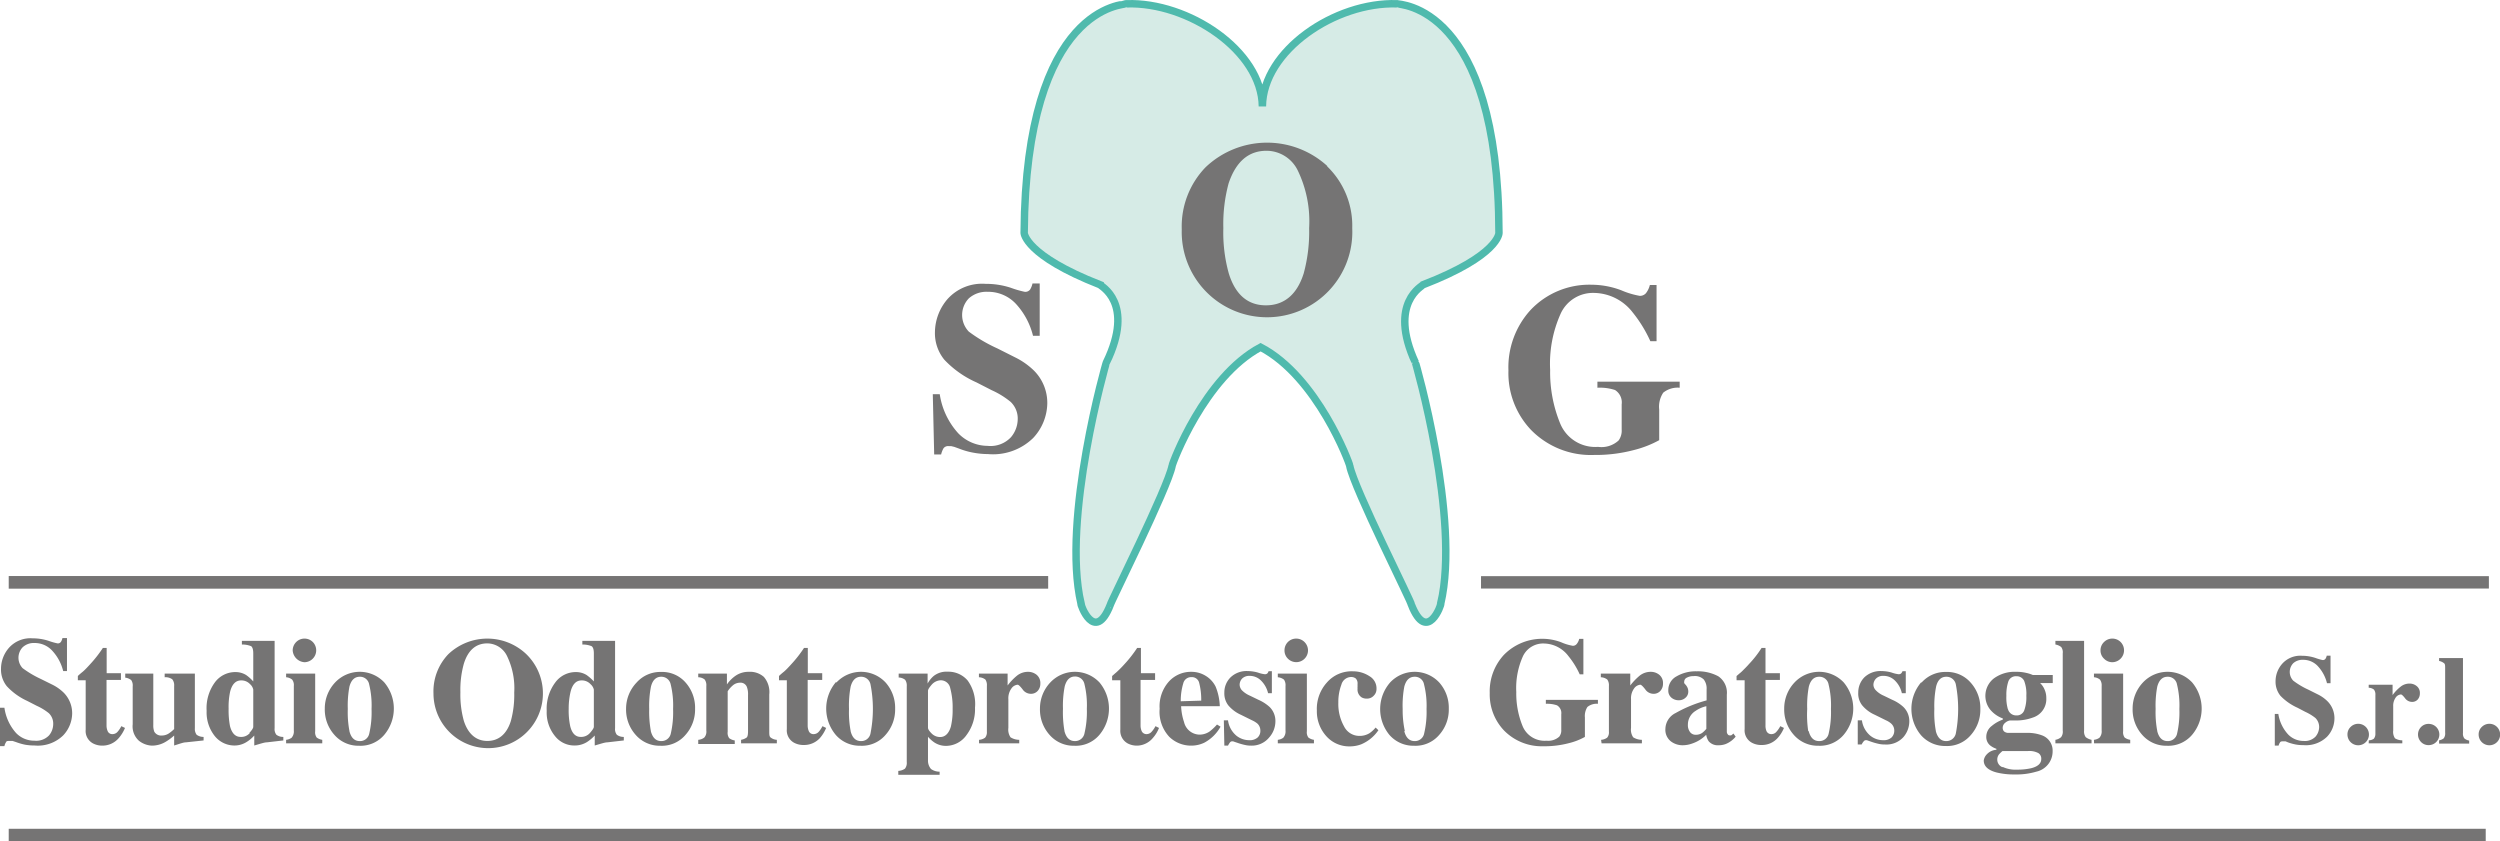 <svg xmlns="http://www.w3.org/2000/svg" viewBox="0 0 197.82 66.58"><defs><style>.cls-1{fill:#d6ebe6;stroke:#4fbaad;stroke-width:0.59px;}.cls-1,.cls-3,.cls-4{stroke-miterlimit:10;}.cls-2{fill:#757474;}.cls-3,.cls-4{fill:none;stroke:#757474;}.cls-4{stroke-width:0.98px;}</style></defs><g id="Layer_2" data-name="Layer 2"><g id="Livello_1" data-name="Livello 1"><path class="cls-1" d="M112.61,22.53c6-2.32,6-4.09,6-4.09C118.58.3,110.63.37,110.54.3,105.65.14,99.93,4,99.89,8.42,99.84,4,94,.14,89.15.3c-.08.07-8,0-8.11,18.14,0,0,.08,1.77,6,4.09,0,.08,2.82,1.39.5,6.17,0-.07-3.56,12.36-2,19.07-.08,0,1.08,3.24,2.32.08-.08,0,4.56-9.27,4.89-11,0-.15,2.54-7,7-9.38,4.51,2.36,7.05,9.23,7.05,9.38.33,1.77,5,11,4.88,11,1.25,3.16,2.41-.08,2.32-.08,1.58-6.71-2-19.14-2-19.07C109.8,23.92,112.61,22.61,112.61,22.53Z"></path><path class="cls-2" d="M0,56H.35a3.78,3.78,0,0,0,.92,2,2,2,0,0,0,1.46.61,1.4,1.4,0,0,0,1.15-.42,1.4,1.4,0,0,0,.33-.88,1.14,1.14,0,0,0-.35-.88,4.4,4.4,0,0,0-.95-.58l-.76-.39A5.06,5.06,0,0,1,.54,54.3a2.1,2.1,0,0,1-.46-1.39A2.53,2.53,0,0,1,.7,51.27a2.28,2.28,0,0,1,1.89-.76,4.05,4.05,0,0,1,1.26.2,5.23,5.23,0,0,0,.7.2.29.29,0,0,0,.27-.12.85.85,0,0,0,.12-.3H5.3V53.1H5a3.66,3.66,0,0,0-.82-1.56,1.88,1.88,0,0,0-1.45-.66,1.28,1.28,0,0,0-.94.34,1.2,1.2,0,0,0,0,1.65,8.07,8.07,0,0,0,1.43.85l.89.44a3.53,3.53,0,0,1,.94.66,2.31,2.31,0,0,1,.66,1.66,2.58,2.58,0,0,1-.71,1.71,2.87,2.87,0,0,1-2.26.8A4.37,4.37,0,0,1,2,58.93a4.68,4.68,0,0,1-.73-.21L1,58.63l-.15,0H.72c-.12,0-.21,0-.25.11a.85.85,0,0,0-.12.3H0Z"></path><path class="cls-2" d="M6.16,53.83v-.34c.1-.1.23-.21.39-.34s.4-.39.59-.6a9.68,9.68,0,0,0,1-1.28h.3v2H9.57v.53H8.43v3.6a1.1,1.1,0,0,0,.08.43.39.39,0,0,0,.38.26.54.54,0,0,0,.4-.17,2,2,0,0,0,.31-.46l.29.14a2.87,2.87,0,0,1-.5.81A1.69,1.69,0,0,1,8.13,59a1.58,1.58,0,0,1-.74-.16,1.11,1.11,0,0,1-.61-1.1V53.83Z"></path><path class="cls-2" d="M12.13,53.3v4.07a1.36,1.36,0,0,0,.08.53.63.63,0,0,0,.61.3,1,1,0,0,0,.56-.18,3,3,0,0,0,.4-.33V54.28a.75.75,0,0,0-.15-.53.92.92,0,0,0-.6-.16V53.3h2.39v4.32a.77.77,0,0,0,.14.52.91.91,0,0,0,.55.17v.28l-1.4.15c-.2,0-.5.12-.93.25V58.2a4.09,4.09,0,0,1-.71.52A2.11,2.11,0,0,1,12,59,1.79,1.79,0,0,1,11,58.62a1.53,1.53,0,0,1-.5-1.31v-3a.74.74,0,0,0-.12-.5,1,1,0,0,0-.47-.19V53.3Z"></path><path class="cls-2" d="M17,54a2,2,0,0,1,1.63-.82,1.6,1.6,0,0,1,.84.23,3.27,3.27,0,0,1,.57.51V51.7c0-.3-.06-.49-.17-.57a1.88,1.88,0,0,0-.73-.13v-.29h2.59v6.91a.72.72,0,0,0,.14.52.88.88,0,0,0,.55.17v.28l-1.3.15c-.2,0-.54.12-1,.25V58.2a2.71,2.71,0,0,1-.62.52,1.78,1.78,0,0,1-1,.27A2,2,0,0,1,17,58.25a3,3,0,0,1-.65-2A3.45,3.45,0,0,1,17,54Zm2.73,4c.21-.23.31-.39.31-.49V54.56a.79.79,0,0,0-.26-.43.92.92,0,0,0-.7-.29c-.43,0-.72.3-.87.89a5.71,5.71,0,0,0-.12,1.34,6.71,6.71,0,0,0,.11,1.39c.15.57.43.85.84.85A.89.89,0,0,0,19.77,58Z"></path><path class="cls-2" d="M22.64,58.54a.94.94,0,0,0,.43-.16.75.75,0,0,0,.18-.57V54.28a.71.71,0,0,0-.13-.5.83.83,0,0,0-.48-.19V53.3h2.3v4.56a.7.7,0,0,0,.12.5,1,1,0,0,0,.44.18v.28H22.64Zm.8-7.74a.93.93,0,0,1,1.31,0,.93.93,0,0,1,.27.66.94.94,0,0,1-.92.94,1,1,0,0,1-.94-.94A.94.94,0,0,1,23.44,50.8Z"></path><path class="cls-2" d="M26.52,54a2.67,2.67,0,0,1,3.89,0,3.22,3.22,0,0,1,0,4.14,2.46,2.46,0,0,1-2,.87,2.52,2.52,0,0,1-1.94-.85,3,3,0,0,1-.77-2.08A3,3,0,0,1,26.52,54Zm1.13,3.86q.2.78.81.78a.74.74,0,0,0,.76-.6,7.45,7.45,0,0,0,.18-1.94,7,7,0,0,0-.19-1.95.73.73,0,0,0-.74-.6c-.41,0-.68.26-.82.78a8.1,8.1,0,0,0-.13,1.77A7.87,7.87,0,0,0,27.65,57.84Z"></path><path class="cls-2" d="M41.58,51.7a4.33,4.33,0,1,1-7.28,3.16,4.25,4.25,0,0,1,1.18-3.1,4.48,4.48,0,0,1,6.1-.06Zm-1.16,5.36a7.79,7.79,0,0,0,.27-2.26,5.83,5.83,0,0,0-.57-2.89,1.75,1.75,0,0,0-1.56-1c-.9,0-1.53.54-1.86,1.62a7.64,7.64,0,0,0-.27,2.24,7.75,7.75,0,0,0,.27,2.26c.34,1.07,1,1.6,1.86,1.6S40.08,58.13,40.42,57.06Z"></path><path class="cls-2" d="M43.94,54a2,2,0,0,1,1.63-.82,1.58,1.58,0,0,1,.84.23,3.65,3.65,0,0,1,.58.51V51.7q0-.45-.18-.57a1.88,1.88,0,0,0-.73-.13v-.29h2.59v6.91a.72.72,0,0,0,.14.52.88.88,0,0,0,.55.17v.28l-1.3.15c-.2,0-.54.12-1,.25V58.2a3.21,3.21,0,0,1-.62.52,1.84,1.84,0,0,1-1,.27,1.94,1.94,0,0,1-1.52-.74,2.94,2.94,0,0,1-.66-2A3.45,3.45,0,0,1,43.94,54Zm2.74,4c.2-.23.31-.39.31-.49V54.56a.83.83,0,0,0-.27-.43.92.92,0,0,0-.7-.29c-.43,0-.72.3-.87.89A5.71,5.71,0,0,0,45,56.07a6,6,0,0,0,.12,1.39c.14.57.42.85.83.85A.92.92,0,0,0,46.68,58Z"></path><path class="cls-2" d="M50.38,54a2.51,2.51,0,0,1,1.94-.83,2.46,2.46,0,0,1,1.94.85A3,3,0,0,1,55,56.08a3,3,0,0,1-.75,2.06,2.45,2.45,0,0,1-2,.87,2.52,2.52,0,0,1-1.94-.85,3,3,0,0,1-.77-2.08A3,3,0,0,1,50.38,54Zm1.12,3.86c.14.52.41.78.82.78a.75.75,0,0,0,.76-.6,7.45,7.45,0,0,0,.18-1.94,7,7,0,0,0-.19-1.95.75.75,0,0,0-.75-.6c-.4,0-.68.26-.81.78a7.94,7.94,0,0,0-.14,1.77A8.54,8.54,0,0,0,51.5,57.84Z"></path><path class="cls-2" d="M55.25,58.54a.89.89,0,0,0,.48-.18.71.71,0,0,0,.16-.55V54.28a.76.76,0,0,0-.13-.51.82.82,0,0,0-.51-.18V53.3h2.27v.86a2.63,2.63,0,0,1,.73-.72,1.81,1.81,0,0,1,1-.28,1.65,1.65,0,0,1,1.19.4,1.83,1.83,0,0,1,.43,1.4v2.9c0,.27,0,.44.14.52a.87.87,0,0,0,.46.16v.28H58.64v-.28a1.09,1.09,0,0,0,.44-.18c.08-.07.11-.24.11-.5V55a1.6,1.6,0,0,0-.08-.61.53.53,0,0,0-.55-.37.88.88,0,0,0-.58.22,2.09,2.09,0,0,0-.4.46v3.21a.7.7,0,0,0,.12.5,1,1,0,0,0,.44.18v.28H55.25Z"></path><path class="cls-2" d="M61.64,53.83v-.34c.1-.1.23-.21.39-.34s.4-.39.59-.6a9.68,9.68,0,0,0,1-1.28h.3v2h1.14v.53H63.91v3.6a1.1,1.1,0,0,0,.08.43.39.39,0,0,0,.38.26.54.54,0,0,0,.4-.17,2,2,0,0,0,.31-.46l.29.14a2.87,2.87,0,0,1-.5.81,1.69,1.69,0,0,1-1.26.54,1.58,1.58,0,0,1-.74-.16,1.11,1.11,0,0,1-.61-1.1V53.83Z"></path><path class="cls-2" d="M66.19,54a2.66,2.66,0,0,1,3.88,0,3,3,0,0,1,.76,2.08,3,3,0,0,1-.75,2.06,2.46,2.46,0,0,1-2,.87,2.52,2.52,0,0,1-1.94-.85,3.24,3.24,0,0,1,0-4.18Zm1.12,3.86c.13.52.41.78.81.78a.74.74,0,0,0,.76-.6,10.05,10.05,0,0,0,0-3.89.75.75,0,0,0-.75-.6c-.41,0-.68.26-.82.78a8.1,8.1,0,0,0-.13,1.77A7.87,7.87,0,0,0,67.31,57.84Z"></path><path class="cls-2" d="M71.08,61a1,1,0,0,0,.53-.18.74.74,0,0,0,.14-.52v-6a.78.78,0,0,0-.13-.51.88.88,0,0,0-.51-.18V53.3H73.4v.79a2.09,2.09,0,0,1,.48-.6A1.64,1.64,0,0,1,75,53.15a2,2,0,0,1,1.57.7A3.17,3.17,0,0,1,77.15,56a3.38,3.38,0,0,1-.67,2.16,2,2,0,0,1-1.63.86,1.66,1.66,0,0,1-.93-.28,2.73,2.73,0,0,1-.49-.44v1c0,.54,0,.84,0,.9a1,1,0,0,0,.24.65,1.14,1.14,0,0,0,.68.21v.25H71.08Zm4.17-3.55a5.75,5.75,0,0,0,.13-1.36,5.89,5.89,0,0,0-.19-1.64.76.76,0,0,0-.76-.62,1,1,0,0,0-.7.34c-.2.23-.3.39-.3.49v2.92c0,.12.1.27.29.46a.94.94,0,0,0,.65.28C74.81,58.33,75.1,58,75.25,57.46Z"></path><path class="cls-2" d="M77.47,58.54a.91.91,0,0,0,.48-.17.67.67,0,0,0,.14-.47V54.28a.79.79,0,0,0-.12-.51.88.88,0,0,0-.51-.18V53.3h2.27v.94a4.44,4.44,0,0,1,.76-.79,1.4,1.4,0,0,1,.87-.29,1.08,1.08,0,0,1,.66.23.84.84,0,0,1,.3.7.83.83,0,0,1-.21.58.71.71,0,0,1-.54.23.8.8,0,0,1-.66-.36q-.28-.36-.39-.36a.67.67,0,0,0-.49.3,1.32,1.32,0,0,0-.24.85V57.6a1.08,1.08,0,0,0,.17.74,1.31,1.31,0,0,0,.69.2v.28H77.47Z"></path><path class="cls-2" d="M83.11,54A2.67,2.67,0,0,1,87,54a3.23,3.23,0,0,1,0,4.14,2.45,2.45,0,0,1-2,.87,2.52,2.52,0,0,1-1.94-.85,3,3,0,0,1-.77-2.08A3,3,0,0,1,83.11,54Zm1.12,3.86c.14.52.41.78.82.78a.75.75,0,0,0,.76-.6A7.45,7.45,0,0,0,86,56.08a7,7,0,0,0-.19-1.95.75.75,0,0,0-.75-.6q-.6,0-.81.78a7.94,7.94,0,0,0-.14,1.77A8.54,8.54,0,0,0,84.23,57.84Z"></path><path class="cls-2" d="M88,53.83v-.34l.39-.34a8.31,8.31,0,0,0,.59-.6,9.68,9.68,0,0,0,1-1.28h.3v2H91.4v.53H90.25v3.6a1.1,1.1,0,0,0,.08.43.41.41,0,0,0,.39.26.54.54,0,0,0,.39-.17,2,2,0,0,0,.32-.46l.28.14a2.66,2.66,0,0,1-.5.81A1.66,1.66,0,0,1,90,59a1.58,1.58,0,0,1-.74-.16,1.13,1.13,0,0,1-.61-1.1V53.83Z"></path><path class="cls-2" d="M92.5,53.92a2.36,2.36,0,0,1,1.77-.76,2.13,2.13,0,0,1,1.12.31,2.08,2.08,0,0,1,.8.86,4.49,4.49,0,0,1,.33,1.55H93.46a4.42,4.42,0,0,0,.23,1.25,1.28,1.28,0,0,0,1.24,1,1.41,1.41,0,0,0,.8-.26,4.32,4.32,0,0,0,.57-.54l.28.17a3.19,3.19,0,0,1-1.29,1.27,2.41,2.41,0,0,1-1.1.23,2.47,2.47,0,0,1-1.66-.69,2.9,2.9,0,0,1-.77-2.23A2.94,2.94,0,0,1,92.5,53.92Zm2.55,1.52A5.27,5.27,0,0,0,94.88,54a.59.59,0,0,0-.61-.42.64.64,0,0,0-.64.49,4.79,4.79,0,0,0-.2,1.42Z"></path><path class="cls-2" d="M96.84,57h.33a1.91,1.91,0,0,0,.66,1.21,1.63,1.63,0,0,0,1,.36.94.94,0,0,0,.68-.21.71.71,0,0,0,.22-.55.76.76,0,0,0-.23-.55,1.82,1.82,0,0,0-.42-.26l-.89-.44a2.82,2.82,0,0,1-1-.75,1.55,1.55,0,0,1-.31-1,1.67,1.67,0,0,1,.49-1.21,1.82,1.82,0,0,1,1.36-.5,3.06,3.06,0,0,1,.81.12,2.41,2.41,0,0,0,.53.13.29.29,0,0,0,.21-.06.5.5,0,0,0,.1-.18h.26v1.74h-.3a2.06,2.06,0,0,0-.56-1,1.26,1.26,0,0,0-.9-.37.8.8,0,0,0-.6.22.72.72,0,0,0-.19.48.69.69,0,0,0,.17.43,2,2,0,0,0,.65.44l.66.32a3.26,3.26,0,0,1,.89.57,1.55,1.55,0,0,1,.46,1.15,1.92,1.92,0,0,1-.48,1.25A1.78,1.78,0,0,1,99,59a2,2,0,0,1-.48-.05,4.88,4.88,0,0,1-.6-.17l-.21-.07-.14-.05h-.06a.22.22,0,0,0-.18.08,1.54,1.54,0,0,0-.16.26h-.29Z"></path><path class="cls-2" d="M101.11,58.54a.89.89,0,0,0,.43-.16.75.75,0,0,0,.18-.57V54.28a.78.78,0,0,0-.12-.5.91.91,0,0,0-.49-.19V53.3h2.3v4.56a.7.7,0,0,0,.12.5,1,1,0,0,0,.44.18v.28h-2.86Zm.8-7.74a.93.93,0,0,1,1.31,0,.94.94,0,0,1,.28.66.93.93,0,0,1-1.59.66.9.9,0,0,1-.27-.66A.93.93,0,0,1,101.91,50.8Z"></path><path class="cls-2" d="M108.37,53.51a1.11,1.11,0,0,1,.55,1,.73.73,0,0,1-.22.54.72.72,0,0,1-.56.23.77.77,0,0,1-.4-.1.74.74,0,0,1-.32-.68,1,1,0,0,1,0-.16v-.22a.55.55,0,0,0-.14-.43.57.57,0,0,0-.35-.12.81.81,0,0,0-.79.61,3.86,3.86,0,0,0-.24,1.41,3.61,3.61,0,0,0,.45,1.88,1.35,1.35,0,0,0,1.2.76,1.48,1.48,0,0,0,.81-.21,2.31,2.31,0,0,0,.49-.45l.22.21a3.09,3.09,0,0,1-1.37,1.12,2.55,2.55,0,0,1-.88.16,2.42,2.42,0,0,1-1.89-.83,2.92,2.92,0,0,1-.73-2A3.11,3.11,0,0,1,105,54a2.59,2.59,0,0,1,2.07-.88A2.36,2.36,0,0,1,108.37,53.51Z"></path><path class="cls-2" d="M110,54a2.66,2.66,0,0,1,3.88,0,3,3,0,0,1,.76,2.08,3,3,0,0,1-.75,2.06,2.46,2.46,0,0,1-2,.87,2.52,2.52,0,0,1-1.94-.85A3.21,3.21,0,0,1,110,54Zm1.12,3.86c.13.52.41.78.81.78a.74.74,0,0,0,.76-.6,7.36,7.36,0,0,0,.19-1.94,6.89,6.89,0,0,0-.2-1.95.73.73,0,0,0-.74-.6c-.41,0-.68.26-.82.78a8.1,8.1,0,0,0-.13,1.77A7.87,7.87,0,0,0,111.16,57.84Z"></path><path class="cls-2" d="M119,51.82a4.24,4.24,0,0,1,4.53-1,3.89,3.89,0,0,0,.92.28.38.38,0,0,0,.31-.14,1,1,0,0,0,.2-.41h.33v2.81H125a6.55,6.55,0,0,0-.89-1.44,2.48,2.48,0,0,0-1.91-1,1.77,1.77,0,0,0-1.69,1,6.14,6.14,0,0,0-.53,2.84,6.8,6.8,0,0,0,.49,2.67,1.88,1.88,0,0,0,1.91,1.18,1.29,1.29,0,0,0,1-.32.8.8,0,0,0,.16-.55V56.52a.71.71,0,0,0-.34-.71,2.45,2.45,0,0,0-.88-.12v-.31h4.12v.31a1.16,1.16,0,0,0-.83.25,1.32,1.32,0,0,0-.2.84v1.53a5.06,5.06,0,0,1-1.29.5,7.59,7.59,0,0,1-2,.24A4.18,4.18,0,0,1,119,57.79a4.13,4.13,0,0,1-1.12-2.95A4.24,4.24,0,0,1,119,51.82Z"></path><path class="cls-2" d="M126.69,58.54a.91.91,0,0,0,.48-.17.63.63,0,0,0,.14-.47l0-.35V54.28a.78.78,0,0,0-.13-.51.88.88,0,0,0-.51-.18V53.3H129v.94a4.82,4.82,0,0,1,.76-.79,1.4,1.4,0,0,1,.87-.29,1.06,1.06,0,0,1,.66.23.84.84,0,0,1,.3.7.83.83,0,0,1-.21.58.71.71,0,0,1-.54.23.8.8,0,0,1-.66-.36q-.28-.36-.39-.36a.68.68,0,0,0-.49.3,1.32,1.32,0,0,0-.24.85V57.6a1.08,1.08,0,0,0,.17.74,1.31,1.31,0,0,0,.69.2v.28h-3.19Z"></path><path class="cls-2" d="M132.59,56.42a10.5,10.5,0,0,1,2.45-1v-.87a1.16,1.16,0,0,0-.23-.79,1,1,0,0,0-.8-.26,1.07,1.07,0,0,0-.53.12.35.35,0,0,0-.21.31.2.2,0,0,0,0,.11.2.2,0,0,0,.07.1l.07.08a1,1,0,0,1,.13.22.75.75,0,0,1,.05.26.63.63,0,0,1-.23.52.76.76,0,0,1-.52.19.87.87,0,0,1-.59-.21.72.72,0,0,1-.24-.59,1.22,1.22,0,0,1,.65-1.09,3,3,0,0,1,1.6-.4,3.39,3.39,0,0,1,1.7.39,1.56,1.56,0,0,1,.68,1.46v2.91a.32.32,0,0,0,.07.22.18.18,0,0,0,.15.09l.12,0a.85.85,0,0,0,.18-.15l.18.25a2,2,0,0,1-.78.58,1.56,1.56,0,0,1-.57.1.94.94,0,0,1-.78-.31,1.2,1.2,0,0,1-.2-.52,2.81,2.81,0,0,1-1.13.7,2.19,2.19,0,0,1-.75.13,1.52,1.52,0,0,1-.92-.31,1.16,1.16,0,0,1-.43-1A1.43,1.43,0,0,1,132.59,56.42ZM134.68,58a2,2,0,0,0,.34-.33V55.88a2.42,2.42,0,0,0-.85.37,1.27,1.27,0,0,0-.61,1.09.9.9,0,0,0,.18.6.54.54,0,0,0,.4.2A.9.9,0,0,0,134.68,58Z"></path><path class="cls-2" d="M137.41,53.83v-.34l.4-.34c.2-.2.4-.39.58-.6a8.25,8.25,0,0,0,1-1.28h.31v2h1.14v.53h-1.14v3.6a1.11,1.11,0,0,0,.07.43.41.41,0,0,0,.39.26.51.51,0,0,0,.39-.17,2,2,0,0,0,.32-.46l.29.14a2.68,2.68,0,0,1-.51.81,1.66,1.66,0,0,1-1.26.54,1.54,1.54,0,0,1-.73-.16,1.11,1.11,0,0,1-.61-1.1V53.83Z"></path><path class="cls-2" d="M142,54a2.67,2.67,0,0,1,3.89,0,3.22,3.22,0,0,1,0,4.14,2.47,2.47,0,0,1-2,.87,2.52,2.52,0,0,1-1.94-.85,3,3,0,0,1-.77-2.08A3,3,0,0,1,142,54Zm1.12,3.86c.14.52.41.78.82.78a.74.74,0,0,0,.76-.6,7.45,7.45,0,0,0,.18-1.94,7,7,0,0,0-.19-1.95.73.73,0,0,0-.74-.6c-.41,0-.68.26-.82.78a8.1,8.1,0,0,0-.13,1.77A8.74,8.74,0,0,0,143.08,57.84Z"></path><path class="cls-2" d="M147,57h.33a1.91,1.91,0,0,0,.66,1.21,1.61,1.61,0,0,0,1,.36.94.94,0,0,0,.68-.21.75.75,0,0,0,.22-.55.74.74,0,0,0-.24-.55,1.53,1.53,0,0,0-.41-.26l-.89-.44a2.73,2.73,0,0,1-1-.75,1.49,1.49,0,0,1-.31-1,1.7,1.7,0,0,1,.48-1.21,1.84,1.84,0,0,1,1.36-.5,2.94,2.94,0,0,1,.81.12,2.55,2.55,0,0,0,.53.13.29.29,0,0,0,.21-.06.5.5,0,0,0,.11-.18h.26v1.74h-.31a2,2,0,0,0-.55-1,1.26,1.26,0,0,0-.9-.37.78.78,0,0,0-.6.22.73.73,0,0,0-.2.48.65.65,0,0,0,.18.43,1.88,1.88,0,0,0,.64.44l.66.32a3.11,3.11,0,0,1,.89.57,1.56,1.56,0,0,1,.47,1.15,1.92,1.92,0,0,1-.48,1.25,1.81,1.81,0,0,1-1.45.57,2.09,2.09,0,0,1-.49-.05,4.88,4.88,0,0,1-.6-.17l-.2-.07-.14-.05h-.07a.21.21,0,0,0-.17.08,1.05,1.05,0,0,0-.17.26H147Z"></path><path class="cls-2" d="M152.06,54a2.5,2.5,0,0,1,1.93-.83,2.47,2.47,0,0,1,1.95.85,3,3,0,0,1,.76,2.08,3,3,0,0,1-.75,2.06,2.46,2.46,0,0,1-2,.87,2.54,2.54,0,0,1-1.94-.85,3.24,3.24,0,0,1,0-4.18Zm1.12,3.86q.21.78.81.78a.76.76,0,0,0,.77-.6,10.32,10.32,0,0,0,0-3.89.75.75,0,0,0-.75-.6q-.62,0-.81.78a7.94,7.94,0,0,0-.14,1.77A7.87,7.87,0,0,0,153.18,57.84Z"></path><path class="cls-2" d="M157.22,59.68a1.13,1.13,0,0,1,.75-.35v-.08a1.65,1.65,0,0,1-.51-.28.86.86,0,0,1-.29-.67,1.08,1.08,0,0,1,.45-.87,2.81,2.81,0,0,1,.86-.49v-.09a2.35,2.35,0,0,1-1-.7,1.75,1.75,0,0,1,.28-2.46,2.77,2.77,0,0,1,1.77-.53,3.22,3.22,0,0,1,.78.08,2.67,2.67,0,0,1,.54.17h1.58v.64h-1a1.47,1.47,0,0,1,.36.53,1.62,1.62,0,0,1,.13.66,1.53,1.53,0,0,1-1.07,1.54,3.83,3.83,0,0,1-1.4.23h-.41a.75.75,0,0,0-.37.18.51.51,0,0,0-.2.4.41.41,0,0,0,.1.28.56.56,0,0,0,.28.12l.37,0h1.23a3.21,3.21,0,0,1,1.11.19,1.28,1.28,0,0,1,.86,1.26,1.64,1.64,0,0,1-1.29,1.62,5.51,5.51,0,0,1-1.71.22,5.58,5.58,0,0,1-1.45-.16c-.67-.18-1-.5-1-.94A.88.88,0,0,1,157.22,59.68Zm1.24,1a2.37,2.37,0,0,0,1.15.22,4.79,4.79,0,0,0,1.1-.11c.54-.13.81-.38.81-.73a.51.51,0,0,0-.23-.47,1.52,1.52,0,0,0-.84-.16h-2a2.31,2.31,0,0,0-.27.26.66.66,0,0,0-.14.41A.64.64,0,0,0,158.46,60.71Zm.42-4.59a.67.67,0,0,0,.67.52.62.62,0,0,0,.62-.39,3,3,0,0,0,.17-1.16,2.91,2.91,0,0,0-.17-1.18.65.65,0,0,0-.62-.37.63.63,0,0,0-.63.4,3.36,3.36,0,0,0-.16,1.15A3.31,3.31,0,0,0,158.88,56.12Z"></path><path class="cls-2" d="M162.64,58.54a.94.94,0,0,0,.45-.21.71.71,0,0,0,.13-.52V51.7a.7.7,0,0,0-.12-.5,1,1,0,0,0-.46-.2v-.29h2.27v7.1a.76.76,0,0,0,.13.52,1.16,1.16,0,0,0,.46.21v.28h-2.86Z"></path><path class="cls-2" d="M165.69,58.54a.94.94,0,0,0,.43-.16.75.75,0,0,0,.18-.57V54.28a.77.77,0,0,0-.13-.5.83.83,0,0,0-.48-.19V53.3H168v4.56a.7.7,0,0,0,.12.5,1,1,0,0,0,.44.18v.28h-2.86Zm.8-7.74a.93.93,0,0,1,1.31,0,.93.93,0,0,1,.27.66.94.94,0,0,1-.92.94.91.91,0,0,1-.66-.28.87.87,0,0,1-.28-.66A.9.9,0,0,1,166.49,50.8Z"></path><path class="cls-2" d="M169.57,54a2.67,2.67,0,0,1,3.89,0,3.22,3.22,0,0,1,0,4.14,2.47,2.47,0,0,1-2,.87,2.52,2.52,0,0,1-1.94-.85,3,3,0,0,1-.77-2.08A3,3,0,0,1,169.57,54Zm1.13,3.86q.2.78.81.78a.74.74,0,0,0,.76-.6,7.45,7.45,0,0,0,.18-1.94,7,7,0,0,0-.19-1.95.73.73,0,0,0-.74-.6c-.41,0-.68.26-.82.78a8.1,8.1,0,0,0-.13,1.77A7.87,7.87,0,0,0,170.7,57.84Z"></path><path class="cls-2" d="M180,56.49h.28a3.07,3.07,0,0,0,.78,1.63,1.7,1.7,0,0,0,1.22.51,1.17,1.17,0,0,0,.95-.35,1.2,1.2,0,0,0,.28-.74,1,1,0,0,0-.3-.73,3.79,3.79,0,0,0-.79-.48l-.63-.33a4.32,4.32,0,0,1-1.34-.94,1.77,1.77,0,0,1-.39-1.16,2.1,2.1,0,0,1,.52-1.37,1.92,1.92,0,0,1,1.58-.64,3.39,3.39,0,0,1,1.05.17,4.33,4.33,0,0,0,.58.17.26.26,0,0,0,.22-.1.72.72,0,0,0,.1-.25h.3v2.18h-.28a3.06,3.06,0,0,0-.69-1.31,1.57,1.57,0,0,0-1.2-.54,1.09,1.09,0,0,0-.78.27,1,1,0,0,0,0,1.38,6.24,6.24,0,0,0,1.19.71l.74.37a2.89,2.89,0,0,1,.78.55,1.9,1.9,0,0,1,.55,1.38,2.11,2.11,0,0,1-.58,1.42,2.4,2.4,0,0,1-1.89.67,3,3,0,0,1-.6-.05,4.24,4.24,0,0,1-.61-.17l-.19-.08-.13,0h-.1q-.16,0-.21.09a.84.84,0,0,0-.11.25H180Z"></path><path class="cls-2" d="M186,57.52a.85.85,0,1,1-.25.6A.81.81,0,0,1,186,57.52Z"></path><path class="cls-2" d="M187.44,58.58a.72.72,0,0,0,.4-.13.61.61,0,0,0,.12-.4V55a.65.65,0,0,0-.11-.43.7.7,0,0,0-.42-.15v-.24h1.89V55a3.35,3.35,0,0,1,.63-.66,1.12,1.12,0,0,1,.73-.25.87.87,0,0,1,.55.2.68.68,0,0,1,.25.58.72.72,0,0,1-.17.48.59.59,0,0,1-.46.19.69.69,0,0,1-.55-.3c-.15-.19-.26-.29-.32-.29a.56.56,0,0,0-.41.24,1.13,1.13,0,0,0-.2.71V57.8a.91.91,0,0,0,.14.62,1.09,1.09,0,0,0,.58.16v.24h-2.66Z"></path><path class="cls-2" d="M191.58,57.52a.81.81,0,0,1,.6-.24.84.84,0,1,1,0,1.68.81.81,0,0,1-.6-.24.85.85,0,0,1,0-1.2Z"></path><path class="cls-2" d="M193,58.58a.8.8,0,0,0,.37-.16.65.65,0,0,0,.11-.44V52.89c0-.22,0-.36-.1-.42a.9.9,0,0,0-.38-.17v-.23h1.89V58a.62.62,0,0,0,.11.43.79.79,0,0,0,.38.17v.24H193Z"></path><path class="cls-2" d="M196.38,57.52a.85.85,0,1,1-.25.6A.81.81,0,0,1,196.38,57.52Z"></path><path class="cls-2" d="M73.81,31.19h.55a5.88,5.88,0,0,0,1.46,3.09,3.26,3.26,0,0,0,2.32,1A2.21,2.21,0,0,0,80,34.59a2.25,2.25,0,0,0,.53-1.4,1.82,1.82,0,0,0-.56-1.39,6.57,6.57,0,0,0-1.49-.92l-1.21-.62a7.86,7.86,0,0,1-2.55-1.8,3.32,3.32,0,0,1-.74-2.2,4.07,4.07,0,0,1,1-2.6,3.67,3.67,0,0,1,3-1.2,6.32,6.32,0,0,1,2,.31,7.78,7.78,0,0,0,1.1.32.47.47,0,0,0,.43-.18,1.55,1.55,0,0,0,.19-.48h.57v4.14h-.53a5.76,5.76,0,0,0-1.31-2.48,3,3,0,0,0-2.28-1,2.09,2.09,0,0,0-1.49.52,1.9,1.9,0,0,0,0,2.63,12,12,0,0,0,2.26,1.33l1.41.71a5.75,5.75,0,0,1,1.49,1.05,3.61,3.61,0,0,1,1.05,2.61,4.1,4.1,0,0,1-1.12,2.72,4.54,4.54,0,0,1-3.58,1.27,6.48,6.48,0,0,1-1.15-.11,6,6,0,0,1-1.15-.33l-.36-.13-.25-.06-.2,0a.45.45,0,0,0-.4.17,1.79,1.79,0,0,0-.19.49h-.55Z"></path><path class="cls-2" d="M121.11,24.53a6.39,6.39,0,0,1,4.83-2,6.69,6.69,0,0,1,2.35.44,6.51,6.51,0,0,0,1.46.44.62.62,0,0,0,.49-.21,1.71,1.71,0,0,0,.31-.65h.53V27h-.49a10.49,10.49,0,0,0-1.4-2.28,3.93,3.93,0,0,0-3-1.54,2.81,2.81,0,0,0-2.68,1.6,9.64,9.64,0,0,0-.85,4.49,10.67,10.67,0,0,0,.79,4.23,3,3,0,0,0,3,1.86,2,2,0,0,0,1.63-.51,1.33,1.33,0,0,0,.24-.87V32a1.16,1.16,0,0,0-.53-1.14,3.9,3.9,0,0,0-1.39-.18v-.48h6.51v.48a1.82,1.82,0,0,0-1.3.39,2,2,0,0,0-.32,1.34v2.42a8.36,8.36,0,0,1-2,.78,11.84,11.84,0,0,1-3.16.39,6.62,6.62,0,0,1-5-2,6.52,6.52,0,0,1-1.77-4.68A6.72,6.72,0,0,1,121.11,24.53Z"></path><path class="cls-2" d="M105,13.15a6.52,6.52,0,0,1,2,4.9,6.75,6.75,0,1,1-13.49.1,6.74,6.74,0,0,1,1.88-4.91,7.06,7.06,0,0,1,9.65-.09Zm-1.84,8.48a12.54,12.54,0,0,0,.43-3.58,9.25,9.25,0,0,0-.91-4.58,2.76,2.76,0,0,0-2.46-1.54c-1.43,0-2.42.86-3,2.57a12.35,12.35,0,0,0-.42,3.55,12.1,12.1,0,0,0,.43,3.58c.52,1.69,1.51,2.53,2.94,2.53S102.63,23.32,103.16,21.63Z"></path><line class="cls-3" x1="0.69" y1="46.08" x2="82.94" y2="46.08"></line><line class="cls-3" x1="0.69" y1="66.08" x2="196.69" y2="66.08"></line><line class="cls-4" x1="117.19" y1="46.08" x2="196.94" y2="46.08"></line></g></g></svg>